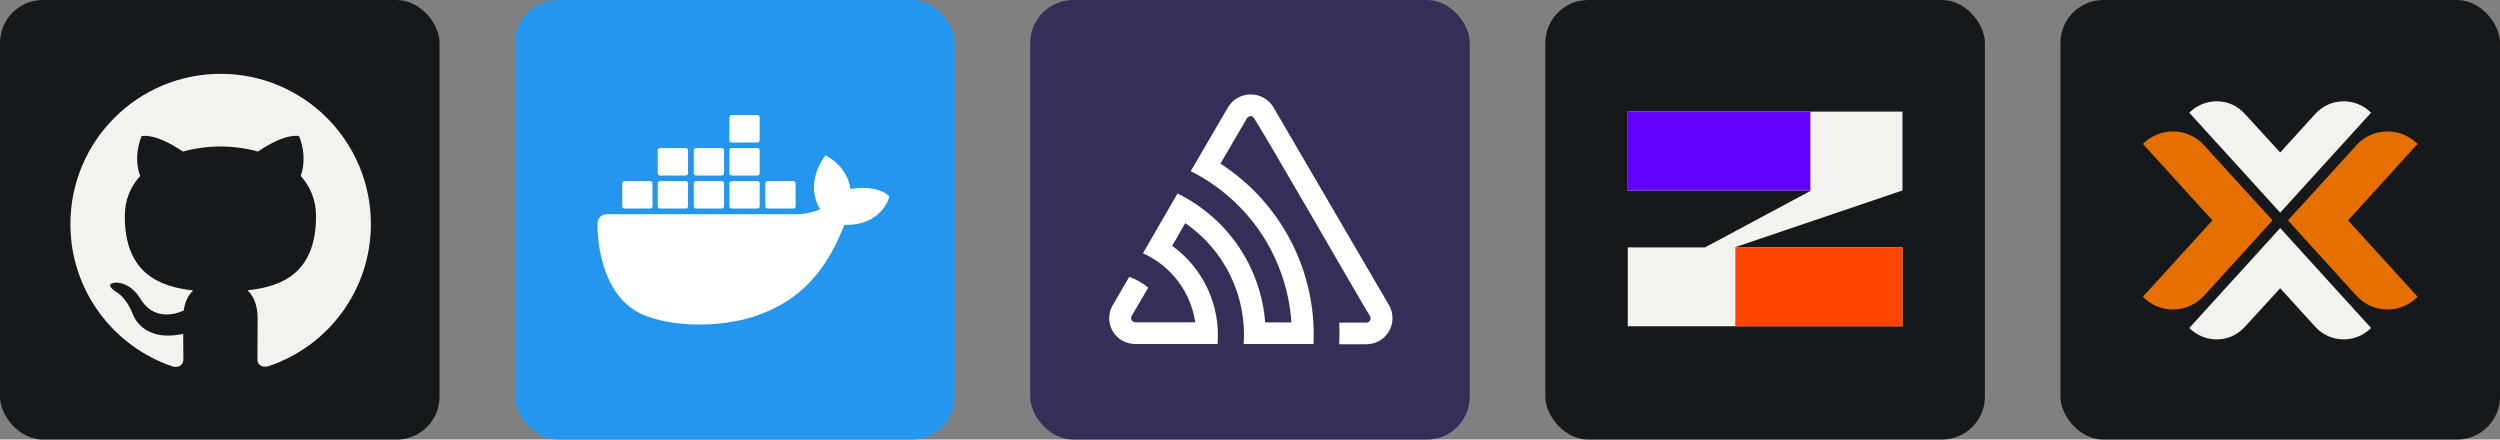 <svg width="273" height="48" viewBox="0 0 1456 256" 
        fill="none" xmlns="http://www.w3.org/2000/svg" xmlns:xlink="http://www.w3.org/1999/xlink" version="1.1">
        <rect x="0" y="0" width="1456" height="256" fill="#808080" stroke="none"/>
        <defs>
            




        </defs>
        
            <g transform="translate(0, 0)">
                <svg width="256" height="256" viewBox="0 0 256 256" fill="none" xmlns="http://www.w3.org/2000/svg" id="github">
<style>
#github {
    rect {fill: #15191C}
    path {fill: #F4F2ED}

    @media (prefers-color-scheme: light) {
        rect {fill: #F4F2ED}
        path {fill: #15191C}
    }
}
</style>
<rect width="256" height="256" rx="25" fill="#15191C"/>
<path d="M128.5 43C80.156 43 41 82.178 41 130.5C41 169.168 66.069 201.958 100.828 213.516C105.203 214.34 106.807 211.634 106.807 209.308C106.807 207.23 106.734 201.725 106.698 194.433C82.358 199.713 77.225 182.694 77.225 182.694C73.244 172.595 67.491 169.897 67.491 169.897C59.565 164.472 68.103 164.581 68.103 164.581C76.89 165.194 81.505 173.594 81.505 173.594C89.307 186.974 101.988 183.109 106.99 180.871C107.777 175.212 110.03 171.355 112.531 169.168C93.099 166.98 72.675 159.455 72.675 125.928C72.675 116.376 76.066 108.574 81.68 102.449C80.696 100.24 77.743 91.344 82.446 79.291C82.446 79.291 89.774 76.943 106.508 88.259C113.508 86.312 120.946 85.35 128.383 85.306C135.821 85.35 143.258 86.312 150.258 88.259C166.883 76.943 174.211 79.291 174.211 79.291C178.915 91.344 175.961 100.24 175.086 102.449C180.665 108.574 184.055 116.376 184.055 125.928C184.055 159.543 163.602 166.944 144.133 169.095C147.196 171.72 150.04 177.086 150.04 185.282C150.04 196.993 149.93 206.399 149.93 209.243C149.93 211.54 151.461 214.274 155.946 213.399C190.953 201.922 216 169.109 216 130.5C216 82.178 176.822 43 128.5 43Z" fill="#F4F2ED"/>
</svg>
            </g>

            <g transform="translate(300, 0)">
                <svg width="256" height="256" viewBox="0 0 256 256" fill="none" xmlns="http://www.w3.org/2000/svg">
<rect width="256" height="256" rx="25" fill="#2496ED"/>
<path d="M147.046 121.464H162.056C162.404 121.464 162.738 121.326 162.985 121.08C163.232 120.835 163.372 120.501 163.373 120.153V106.787C163.373 106.438 163.235 106.103 162.987 105.855C162.74 105.608 162.405 105.47 162.056 105.47H147.046C146.699 105.47 146.365 105.608 146.12 105.853C145.874 106.099 145.736 106.432 145.736 106.78V120.153C145.736 120.876 146.324 121.464 147.046 121.464ZM126.122 83.001H141.125C141.474 83.001 141.809 82.862 142.056 82.615C142.303 82.368 142.442 82.033 142.442 81.684V68.31C142.44 67.962 142.301 67.629 142.054 67.383C141.807 67.138 141.473 67 141.125 67H126.122C125.775 67 125.441 67.138 125.196 67.384C124.95 67.63 124.812 67.963 124.812 68.31V81.684C124.812 82.406 125.393 83.001 126.122 83.001ZM126.122 102.232H141.125C141.473 102.231 141.808 102.091 142.054 101.845C142.301 101.598 142.44 101.264 142.442 100.915V87.549C142.44 87.201 142.301 86.867 142.054 86.622C141.807 86.376 141.473 86.238 141.125 86.238H126.122C125.775 86.238 125.441 86.376 125.196 86.622C124.95 86.868 124.812 87.201 124.812 87.549V100.915C124.812 101.637 125.393 102.225 126.122 102.232ZM105.368 102.232H120.385C120.732 102.229 121.063 102.088 121.307 101.842C121.551 101.595 121.688 101.262 121.688 100.915V87.549C121.688 87.201 121.55 86.868 121.304 86.622C121.058 86.376 120.725 86.238 120.378 86.238H105.375C105.028 86.238 104.694 86.376 104.448 86.622C104.203 86.868 104.065 87.201 104.065 87.549V100.915C104.065 101.637 104.653 102.225 105.375 102.232M84.38 102.232H99.39C99.738 102.231 100.071 102.091 100.317 101.844C100.562 101.597 100.7 101.263 100.7 100.915V87.549C100.7 87.201 100.562 86.868 100.316 86.622C100.071 86.376 99.737 86.238 99.39 86.238H84.38C84.032 86.238 83.698 86.376 83.451 86.622C83.204 86.867 83.064 87.201 83.063 87.549V100.915C83.063 101.637 83.658 102.225 84.38 102.232ZM126.122 121.464H141.125C141.473 121.464 141.807 121.326 142.054 121.08C142.301 120.835 142.44 120.501 142.442 120.153V106.787C142.442 106.438 142.303 106.103 142.056 105.855C141.809 105.608 141.474 105.47 141.125 105.47H126.122C125.775 105.47 125.441 105.608 125.196 105.853C124.95 106.099 124.812 106.432 124.812 106.78V120.153C124.812 120.876 125.393 121.464 126.122 121.464ZM105.368 121.464H120.385C120.731 121.462 121.062 121.323 121.307 121.077C121.551 120.832 121.688 120.5 121.688 120.153V106.787C121.689 106.615 121.656 106.444 121.591 106.285C121.526 106.126 121.43 105.981 121.309 105.858C121.188 105.736 121.044 105.639 120.886 105.572C120.727 105.505 120.557 105.47 120.385 105.47H105.368C105.022 105.471 104.69 105.61 104.446 105.856C104.202 106.101 104.065 106.434 104.065 106.78V120.153C104.065 120.876 104.653 121.464 105.375 121.464M84.38 121.464H99.39C99.737 121.464 100.071 121.326 100.316 121.08C100.562 120.834 100.7 120.501 100.7 120.153V106.787C100.701 106.615 100.668 106.444 100.603 106.285C100.538 106.126 100.442 105.981 100.321 105.858C100.2 105.736 100.056 105.639 99.898 105.572C99.739 105.505 99.569 105.47 99.397 105.47H84.38C84.031 105.47 83.696 105.608 83.448 105.855C83.201 106.103 83.063 106.438 83.063 106.787V120.153C83.063 120.876 83.658 121.464 84.38 121.464ZM63.697 121.464H78.713C79.06 121.462 79.391 121.323 79.635 121.077C79.88 120.832 80.017 120.5 80.017 120.153V106.787C80.018 106.615 79.985 106.444 79.92 106.285C79.855 106.126 79.759 105.981 79.638 105.858C79.517 105.736 79.373 105.639 79.214 105.572C79.056 105.505 78.885 105.47 78.713 105.47H63.697C63.35 105.471 63.019 105.61 62.775 105.856C62.531 106.101 62.393 106.434 62.393 106.78V120.153C62.393 120.876 62.967 121.464 63.697 121.464ZM216.321 113.049C215.861 112.687 211.561 109.436 202.48 109.436C200.086 109.443 197.692 109.649 195.326 110.052C193.57 98.011 183.618 92.132 183.171 91.877L180.735 90.467L179.134 92.783C177.122 95.886 175.663 99.314 174.799 102.912C173.17 109.783 174.161 116.243 177.653 121.761C173.439 124.113 166.674 124.687 165.3 124.736H53.32C51.914 124.738 50.566 125.296 49.57 126.289C48.575 127.282 48.013 128.629 48.007 130.035C47.876 139.844 49.537 149.595 52.909 158.807C56.769 168.922 62.507 176.374 69.98 180.935C78.338 186.057 91.938 188.989 107.344 188.989C114.307 189.01 121.249 188.38 128.098 187.105C137.61 185.358 146.763 182.032 155.178 177.266C162.12 173.25 168.353 168.143 173.665 162.136C182.534 152.092 187.818 140.907 191.749 130.97H193.315C203.033 130.97 209.004 127.081 212.298 123.822C214.487 121.747 216.194 119.218 217.306 116.413L218 114.373L216.321 113.049Z" fill="white"/>
</svg>
            </g>

            <g transform="translate(600, 0)">
                <svg width="256" height="256" viewBox="0 0 256 256" fill="none" xmlns="http://www.w3.org/2000/svg">
<rect width="256" height="256" rx="25" fill="#362D59"/>
<path d="M141.638 62.466C135.636 52.511 121.205 52.511 115.21 62.466L93.472 99.694C110.079 107.985 124.229 120.475 134.517 135.926C144.804 151.376 150.871 169.249 152.115 187.769H136.846C135.604 171.895 130.238 156.62 121.28 143.457C112.322 130.293 100.082 119.696 85.772 112.715L65.656 147.503C73.701 151.111 80.709 156.684 86.037 163.71C91.365 170.735 94.841 178.987 96.146 187.707H61.091C60.674 187.679 60.271 187.547 59.919 187.323C59.566 187.099 59.275 186.791 59.072 186.427C58.868 186.062 58.759 185.653 58.754 185.235C58.748 184.818 58.847 184.406 59.042 184.036L68.756 167.522C65.467 164.777 61.707 162.651 57.66 161.246L48.042 177.759C47.041 179.476 46.391 181.375 46.13 183.345C45.869 185.315 46.002 187.317 46.521 189.236C47.041 191.154 47.936 192.95 49.156 194.519C50.375 196.089 51.894 197.4 53.624 198.377C55.904 199.661 58.474 200.342 61.091 200.357H109.098C109.99 189.356 108.024 178.311 103.393 168.292C98.762 158.273 91.622 149.62 82.664 143.171L90.295 129.958C101.599 137.72 110.683 148.296 116.651 160.642C122.619 172.988 125.265 186.677 124.326 200.357H164.992C165.938 179.635 161.429 159.027 151.917 140.593C142.404 122.159 128.22 106.544 110.783 95.308L126.21 68.874C126.554 68.298 127.11 67.882 127.759 67.715C128.408 67.547 129.096 67.642 129.675 67.98C131.428 68.942 196.706 182.847 197.93 184.167C198.146 184.553 198.256 184.989 198.248 185.432C198.241 185.874 198.117 186.307 197.889 186.686C197.661 187.065 197.336 187.377 196.949 187.59C196.561 187.803 196.124 187.91 195.682 187.9H179.959C180.158 192.107 180.158 196.308 179.959 200.488H195.75C198.42 200.503 201.047 199.812 203.364 198.486C205.682 197.161 207.609 195.247 208.949 192.938C210.29 190.629 210.997 188.007 211 185.337C211.003 182.667 210.3 180.043 208.964 177.732L141.638 62.466Z" fill="white"/>
</svg>
            </g>

            <g transform="translate(900, 0)">
                <svg width="256" height="256" viewBox="0 0 256 256" fill="none" xmlns="http://www.w3.org/2000/svg" id="zeabur">
<style>
#zeabur {
    rect {fill: #15191C}
    path.z {fill: #F4F2ED}

    @media (prefers-color-scheme: light) {
        rect {fill: #F4F2ED}
        path.z {fill: #15191C}
    }
}
</style>
<rect width="256" height="256" rx="25" fill="#15191C"/>
<path d="M110.16 144.096H208V190.014H48V144.096H92.977L154.902 110.918H48V65H208V110.918L110.16 144.096Z" class="z" fill="#F4F2ED"/>
<path d="M154.369 65H48V110.918H154.369V65Z" fill="#6300FF"/>
<path d="M207.988 144.096H110.656V190.014H207.988V144.096Z" fill="#FF4400"/>
</svg>
            </g>

            <g transform="translate(1200, 0)">
                <svg width="256" height="256" viewBox="0 0 256 256" fill="none" xmlns="http://www.w3.org/2000/svg" id="proxmox">
<style>
#proxmox {
    rect {fill: #15191C}
    path.switch {fill: #F4F2ED}

    @media (prefers-color-scheme: light) {
        rect {fill: #F4F2ED}
        path.switch {fill: #15191C}
    }
}
</style>
<rect width="256" height="256" rx="25" fill="#15191C"/>
<path d="M167.497 128.333L208 172.842C203.549 177.441 197.318 180.261 190.491 180.261C183.222 180.261 176.843 177.145 172.392 172.249L149.99 147.622L132.483 128.333L149.99 109.194L172.392 84.565C176.843 79.67 183.222 76.553 190.491 76.553C197.318 76.553 203.549 79.372 208 83.823L167.497 128.333Z" fill="#E57000"/>
<path d="M88.503 128.333L48 172.841C52.451 177.44 58.682 180.261 65.508 180.261C72.778 180.261 79.157 177.144 83.608 172.248L106.01 147.621L123.517 128.333L106.01 109.193L83.608 84.565C79.157 79.67 72.778 76.552 65.508 76.552C58.682 76.552 52.451 79.371 48 83.823L88.503 128.333Z" fill="#E57000"/>
<path d="M143.959 150.402L127.98 132.797L112 150.402L75.031 191.028C79.093 195.09 84.782 197.663 91.009 197.663C97.645 197.663 103.198 194.954 107.395 190.351L127.98 167.871L148.427 190.351C152.49 194.818 158.312 197.663 164.947 197.663C171.177 197.663 176.865 195.09 180.927 191.028L143.959 150.402Z" class="switch" fill="#F4F2ED"/>
<path d="M143.958 106.261L127.979 123.867L111.999 106.261L75.03 65.635C79.092 61.573 84.781 59 91.008 59C97.644 59 103.197 61.709 107.394 66.313L127.979 88.792L148.426 66.313C152.489 61.845 158.311 59 164.946 59C171.176 59 176.864 61.573 180.926 65.635L143.958 106.261Z" class="switch" fill="#F4F2ED"/>
</svg>
            </g>
    </svg>
